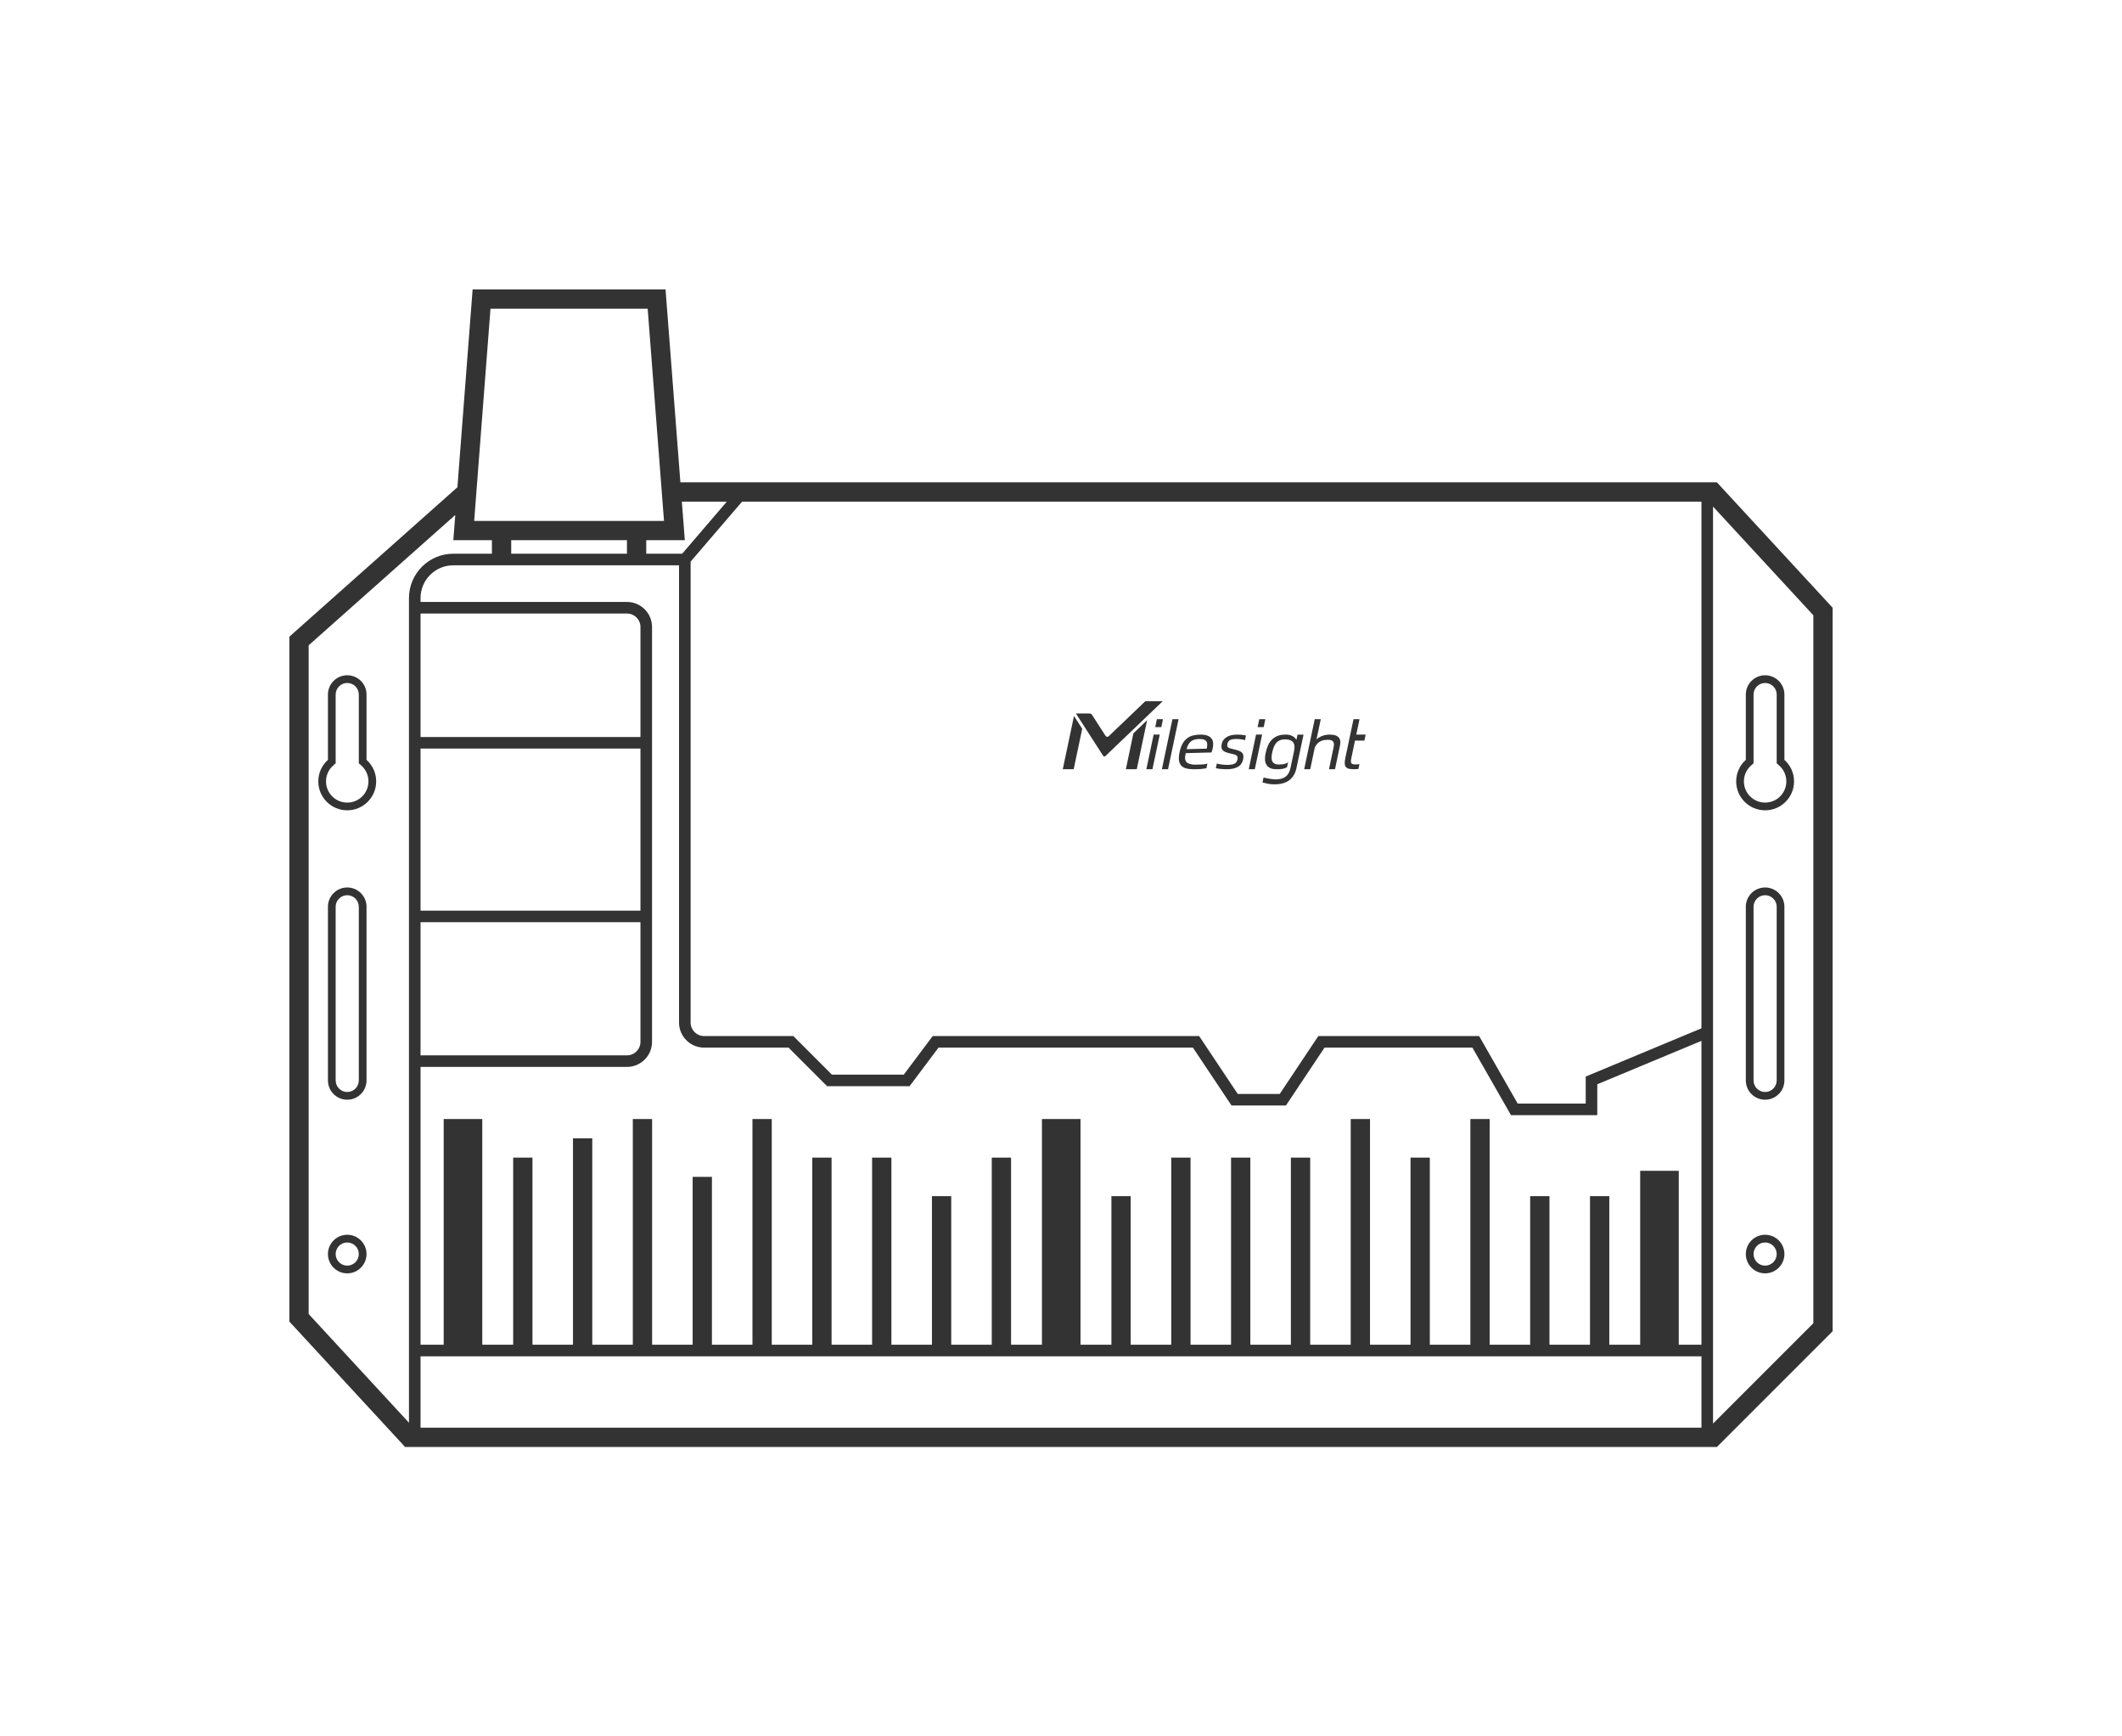 <svg width="110" height="90" viewBox="0 0 110 90" fill="none" xmlns="http://www.w3.org/2000/svg">
<path fill-rule="evenodd" clip-rule="evenodd" d="M91.5 64C92.052 64 92.5 64.448 92.5 65C92.5 65.552 92.052 66 91.5 66C90.948 66 90.5 65.552 90.5 65C90.5 64.448 90.948 64 91.5 64ZM91.5 64.4C91.169 64.4 90.9 64.669 90.9 65C90.9 65.331 91.169 65.6 91.5 65.6C91.831 65.6 92.1 65.331 92.1 65C92.1 64.669 91.831 64.4 91.5 64.4Z" fill="#333333"/>
<path fill-rule="evenodd" clip-rule="evenodd" d="M91.5 46C92.052 46 92.5 46.448 92.5 47V56C92.5 56.552 92.052 57 91.5 57C90.982 57 90.556 56.607 90.505 56.102L90.5 56V47C90.5 46.448 90.948 46 91.5 46ZM91.5 46.4C91.169 46.4 90.9 46.669 90.9 47V56C90.9 56.331 91.169 56.6 91.5 56.6C91.831 56.6 92.1 56.331 92.1 56V47C92.1 46.669 91.831 46.4 91.5 46.4Z" fill="#333333"/>
<path fill-rule="evenodd" clip-rule="evenodd" d="M91.5 35C92.052 35 92.5 35.448 92.5 36V39.384C92.806 39.658 93 40.056 93 40.5C93 41.328 92.328 42 91.5 42C90.672 42 90 41.328 90 40.5C90 40.056 90.194 39.658 90.5 39.384V36C90.5 35.448 90.948 35 91.5 35ZM91.5 35.4C91.169 35.4 90.9 35.669 90.9 36V39.562L90.767 39.682C90.541 39.884 90.4 40.176 90.4 40.5C90.4 41.108 90.892 41.6 91.5 41.6C92.108 41.6 92.6 41.108 92.6 40.5C92.6 40.176 92.459 39.884 92.233 39.682L92.1 39.562V36C92.1 35.669 91.831 35.4 91.5 35.4Z" fill="#333333"/>
<path fill-rule="evenodd" clip-rule="evenodd" d="M18 64C18.552 64 19 64.448 19 65C19 65.552 18.552 66 18 66C17.448 66 17 65.552 17 65C17 64.448 17.448 64 18 64ZM18 64.4C17.669 64.4 17.4 64.669 17.4 65C17.4 65.331 17.669 65.6 18 65.6C18.331 65.6 18.6 65.331 18.6 65C18.6 64.669 18.331 64.4 18 64.4Z" fill="#333333"/>
<path fill-rule="evenodd" clip-rule="evenodd" d="M18 46C18.552 46 19 46.448 19 47V56C19 56.552 18.552 57 18 57C17.482 57 17.056 56.607 17.005 56.102L17 56V47C17 46.448 17.448 46 18 46ZM18 46.4C17.669 46.4 17.4 46.669 17.4 47V56C17.4 56.331 17.669 56.6 18 56.6C18.331 56.6 18.6 56.331 18.6 56V47C18.6 46.669 18.331 46.4 18 46.4Z" fill="#333333"/>
<path fill-rule="evenodd" clip-rule="evenodd" d="M18 35C18.552 35 19 35.448 19 36V39.384C19.306 39.658 19.5 40.056 19.5 40.5C19.5 41.328 18.828 42 18 42C17.172 42 16.5 41.328 16.5 40.5C16.5 40.056 16.694 39.658 17 39.384V36C17 35.448 17.448 35 18 35ZM18 35.4C17.669 35.4 17.4 35.669 17.4 36V39.562L17.267 39.682C17.041 39.884 16.9 40.176 16.9 40.5C16.9 41.108 17.392 41.6 18 41.6C18.608 41.6 19.1 41.108 19.1 40.5C19.1 40.176 18.959 39.884 18.733 39.682L18.6 39.562V36C18.6 35.669 18.331 35.4 18 35.4Z" fill="#333333"/>
<path d="M66.685 38.076C66.916 38.076 67.101 38.181 67.204 38.345L67.261 38.077H67.573L67.2 39.835C67.145 40.091 67.022 40.292 66.838 40.437C66.653 40.581 66.394 40.653 66.062 40.653C65.978 40.653 65.895 40.648 65.812 40.639C65.73 40.629 65.532 40.579 65.444 40.554L65.499 40.303C65.644 40.336 65.95 40.398 66.122 40.398C66.339 40.398 66.511 40.352 66.636 40.261C66.761 40.169 66.851 40.018 66.897 39.806L66.927 39.659L67.054 39.058C67.056 39.045 67.059 39.033 67.061 39.02C67.062 39.019 67.062 39.018 67.062 39.017L67.064 39.011C67.086 38.91 67.105 38.816 67.106 38.732C67.106 38.646 67.09 38.572 67.057 38.513C67.024 38.453 66.971 38.407 66.901 38.374C66.831 38.341 66.737 38.324 66.618 38.324C66.5 38.324 66.401 38.343 66.324 38.382C66.247 38.421 66.183 38.473 66.133 38.537C66.083 38.601 66.043 38.675 66.016 38.76C65.988 38.845 65.964 38.932 65.945 39.022C65.925 39.117 65.923 39.124 65.916 39.209C65.909 39.294 65.917 39.368 65.939 39.431C65.962 39.493 66.005 39.542 66.065 39.579C66.126 39.615 66.214 39.626 66.332 39.626C66.451 39.626 66.553 39.611 66.637 39.58C66.686 39.562 66.731 39.538 66.772 39.51L66.719 39.76C66.707 39.767 66.695 39.776 66.683 39.782C66.573 39.843 66.424 39.871 66.235 39.871C66.071 39.871 65.94 39.858 65.846 39.812C65.752 39.767 65.683 39.702 65.639 39.62C65.595 39.538 65.573 39.439 65.575 39.323C65.577 39.208 65.581 39.163 65.611 39.02C65.639 38.892 65.676 38.77 65.724 38.656C65.771 38.542 65.835 38.442 65.915 38.356C65.995 38.27 66.093 38.202 66.208 38.151C66.323 38.101 66.463 38.076 66.627 38.076H66.685Z" fill="#333333"/>
<path d="M56.1 37.773L55.657 39.871H55.092L55.674 37.109L56.1 37.773Z" fill="#333333"/>
<path d="M58.928 39.871H58.362L58.754 38.009L59.464 37.331L58.928 39.871Z" fill="#333333"/>
<path d="M59.74 39.871H59.424L59.802 38.076H60.119L59.74 39.871Z" fill="#333333"/>
<path d="M60.548 39.871H60.23L60.776 37.276H61.095L60.548 39.871Z" fill="#333333"/>
<path fill-rule="evenodd" clip-rule="evenodd" d="M62.234 38.076C62.401 38.076 62.531 38.098 62.624 38.142C62.717 38.185 62.785 38.242 62.826 38.312C62.867 38.381 62.887 38.459 62.888 38.546C62.888 38.632 62.879 38.717 62.861 38.8C62.856 38.823 62.849 38.853 62.838 38.888C62.827 38.923 62.814 38.962 62.801 39.002L61.465 39.036C61.444 39.13 61.425 39.252 61.432 39.321C61.439 39.391 61.461 39.448 61.5 39.493C61.539 39.538 61.596 39.572 61.671 39.594C61.746 39.616 61.834 39.634 61.953 39.634C62.062 39.634 62.166 39.631 62.285 39.625C62.405 39.618 62.508 39.61 62.59 39.577L62.539 39.816C62.502 39.824 62.489 39.828 62.435 39.836C62.385 39.844 62.325 39.854 62.262 39.858C62.199 39.863 62.142 39.867 62.071 39.868C62.001 39.869 61.931 39.871 61.861 39.871C61.716 39.871 61.591 39.856 61.484 39.827C61.378 39.798 61.293 39.749 61.23 39.68C61.168 39.611 61.13 39.518 61.114 39.404C61.099 39.29 61.113 39.146 61.15 38.973C61.188 38.8 61.239 38.656 61.304 38.542C61.368 38.428 61.447 38.336 61.538 38.267C61.629 38.197 61.733 38.148 61.849 38.119C61.965 38.09 62.094 38.076 62.234 38.076ZM62.185 38.303C62.072 38.303 61.977 38.316 61.9 38.342C61.823 38.367 61.759 38.405 61.707 38.454C61.656 38.503 61.613 38.563 61.581 38.633C61.549 38.703 61.531 38.743 61.51 38.831L62.554 38.804C62.568 38.738 62.577 38.673 62.58 38.612C62.583 38.552 62.574 38.498 62.551 38.452C62.528 38.406 62.488 38.37 62.431 38.343C62.374 38.316 62.291 38.303 62.185 38.303Z" fill="#333333"/>
<path d="M64.141 38.076C64.235 38.076 64.327 38.082 64.418 38.093C64.49 38.102 64.546 38.111 64.589 38.124L64.538 38.366C64.489 38.349 64.427 38.334 64.353 38.322C64.273 38.309 64.187 38.303 64.095 38.303C63.957 38.303 63.85 38.319 63.773 38.353C63.697 38.388 63.648 38.456 63.627 38.555C63.617 38.599 63.614 38.636 63.619 38.664C63.624 38.692 63.637 38.716 63.659 38.736C63.681 38.757 63.715 38.774 63.761 38.788C63.806 38.802 63.866 38.817 63.94 38.832C64.047 38.856 64.136 38.881 64.209 38.908C64.282 38.935 64.338 38.968 64.378 39.008L64.379 39.007C64.418 39.047 64.443 39.096 64.452 39.154C64.461 39.213 64.457 39.283 64.439 39.367C64.401 39.541 64.309 39.669 64.165 39.75C64.021 39.831 63.828 39.871 63.586 39.871C63.538 39.871 63.486 39.869 63.433 39.866C63.379 39.863 63.325 39.859 63.273 39.855C63.221 39.85 63.173 39.845 63.13 39.838C63.087 39.831 63.052 39.823 63.027 39.816L63.078 39.577C63.11 39.586 63.15 39.595 63.195 39.603C63.241 39.612 63.289 39.62 63.338 39.626C63.387 39.632 63.437 39.637 63.488 39.641C63.539 39.644 63.587 39.645 63.631 39.645C63.781 39.645 63.898 39.627 63.982 39.589C64.067 39.551 64.12 39.48 64.143 39.377C64.154 39.326 64.157 39.283 64.153 39.25C64.15 39.217 64.135 39.189 64.108 39.166C64.082 39.143 64.041 39.124 63.988 39.106C63.935 39.089 63.863 39.071 63.773 39.052C63.669 39.03 63.585 39.004 63.52 38.977C63.456 38.949 63.408 38.916 63.375 38.877C63.342 38.838 63.322 38.792 63.317 38.738C63.312 38.684 63.318 38.62 63.334 38.547C63.365 38.405 63.448 38.291 63.584 38.205C63.72 38.119 63.906 38.076 64.141 38.076Z" fill="#333333"/>
<path d="M65.047 39.871H64.732L65.111 38.076H65.425L65.047 39.871Z" fill="#333333"/>
<path d="M68.244 38.327C68.323 38.255 68.422 38.191 68.519 38.153C68.532 38.148 68.546 38.142 68.559 38.138C68.619 38.116 68.681 38.1 68.744 38.091C68.808 38.081 68.87 38.076 68.931 38.076C69.059 38.076 69.162 38.092 69.24 38.122C69.319 38.152 69.377 38.195 69.415 38.249C69.453 38.303 69.475 38.368 69.48 38.441L69.476 38.558C69.471 38.599 69.463 38.641 69.453 38.687L69.204 39.871H68.892L69.117 38.799C69.132 38.727 69.147 38.663 69.149 38.606C69.152 38.55 69.142 38.502 69.123 38.464C69.103 38.426 69.07 38.396 69.025 38.375C68.98 38.354 68.919 38.345 68.842 38.345C68.779 38.345 68.716 38.349 68.655 38.356C68.595 38.365 68.535 38.382 68.478 38.408C68.42 38.435 68.365 38.473 68.312 38.522C68.26 38.57 68.203 38.648 68.159 38.731L67.919 39.871H67.606L68.153 37.276H68.467L68.244 38.327Z" fill="#333333"/>
<path d="M70.307 38.076H70.793L70.746 38.298L70.727 38.386H70.24L70.057 39.261C70.041 39.334 70.032 39.395 70.029 39.441C70.027 39.487 70.033 39.523 70.048 39.55C70.063 39.576 70.087 39.595 70.121 39.605C70.155 39.616 70.203 39.622 70.264 39.622C70.306 39.622 70.345 39.619 70.378 39.616C70.411 39.612 70.436 39.608 70.471 39.602L70.418 39.855C70.378 39.859 70.351 39.862 70.316 39.865C70.282 39.868 70.244 39.87 70.203 39.87C70.094 39.87 70.004 39.862 69.934 39.848C69.863 39.833 69.809 39.803 69.772 39.76C69.734 39.716 69.712 39.656 69.708 39.578C69.704 39.501 69.715 39.401 69.741 39.278L70.164 37.276H70.475L70.307 38.076Z" fill="#333333"/>
<path d="M57.302 39.188C57.267 39.221 57.211 39.214 57.185 39.174L55.788 37.003L55.773 36.98H56.477C56.529 36.98 56.579 37.007 56.607 37.051L57.309 38.14C57.345 38.197 57.425 38.207 57.475 38.159L59.368 36.348H60.27L57.302 39.188Z" fill="#333333"/>
<path d="M60.2 37.687H59.885L59.971 37.276H60.287L60.2 37.687Z" fill="#333333"/>
<path d="M65.507 37.687H65.192L65.279 37.276H65.594L65.507 37.687Z" fill="#333333"/>
<path fill-rule="evenodd" clip-rule="evenodd" d="M35.27 25H89L95 31.5V69L89 75H21L15 68.5V33L23.711 25.255L24.5 15H34.5L35.27 25ZM21.8 74H88.2V70.3H21.8V74ZM88.8 73.786L94 68.586V31.891L88.8 26.257V73.786ZM16 33.448V68.108L21.2 73.742V31C21.2 29.73 22.23 28.7 23.5 28.7H25.5V28H23.5L23.601 26.691L16 33.448ZM23.5 29.3C22.561 29.3 21.8 30.061 21.8 31V31.2H32.5C33.218 31.2 33.8 31.782 33.8 32.5V54C33.8 54.718 33.218 55.3 32.5 55.3H21.8V69.7H23V58H25V69.7H26.602V60H27.602V69.7H29.702V59H30.702V69.7H32.804V58H33.804V69.7H35.905V61H36.905V69.7H39.006V58H40.006V69.7H42.107V60H43.107V69.7H45.208V60H46.208V69.7H48.31V62H49.31V69.7H51.411V60H52.411V69.7H54.012V58H56.012V69.7H57.613V62H58.613V69.7H60.715V60H61.715V69.7H63.815V60H64.815V69.7H66.917V60H67.917V69.7H70.018V58H71.018V69.7H73.119V60H74.119V69.7H76.221V58H77.221V69.7H79.321V62H80.321V69.7H82.423V62H83.423V69.7H85.024V60.685H87.024V69.7H88.2V53.95L82.8 56.2V57.8H78.326L78.239 57.648L76.326 54.3H68.661L66.75 57.166L66.66 57.3H63.84L63.75 57.166L61.839 54.3H48.65L47.24 56.18L47.15 56.3H42.876L40.876 54.3H36.5C35.782 54.3 35.2 53.718 35.2 53V29.3H23.5ZM35.8 29.11V53C35.8 53.387 36.113 53.7 36.5 53.7H41.124L43.124 55.7H46.85L48.26 53.82L48.35 53.7H62.16L62.25 53.834L64.161 56.7H66.339L68.25 53.834L68.34 53.7H76.674L76.761 53.852L78.674 57.2H82.2V55.8L82.385 55.723L88.2 53.299V26H38.467L35.8 29.11ZM21.8 54.7H32.5C32.887 54.7 33.2 54.387 33.2 54V47.8H21.8V54.7ZM21.8 47.2H33.2V38.8H21.8V47.2ZM21.8 38.2H33.2V32.5C33.2 32.113 32.887 31.8 32.5 31.8H21.8V38.2ZM26.5 28V28.7H32.5V28H26.5ZM35.5 28H33.5V28.7H35.362L37.677 26H35.346L35.5 28ZM24.58 27H34.42L33.574 16H25.426L24.58 27Z" fill="#333333"/>
</svg>
